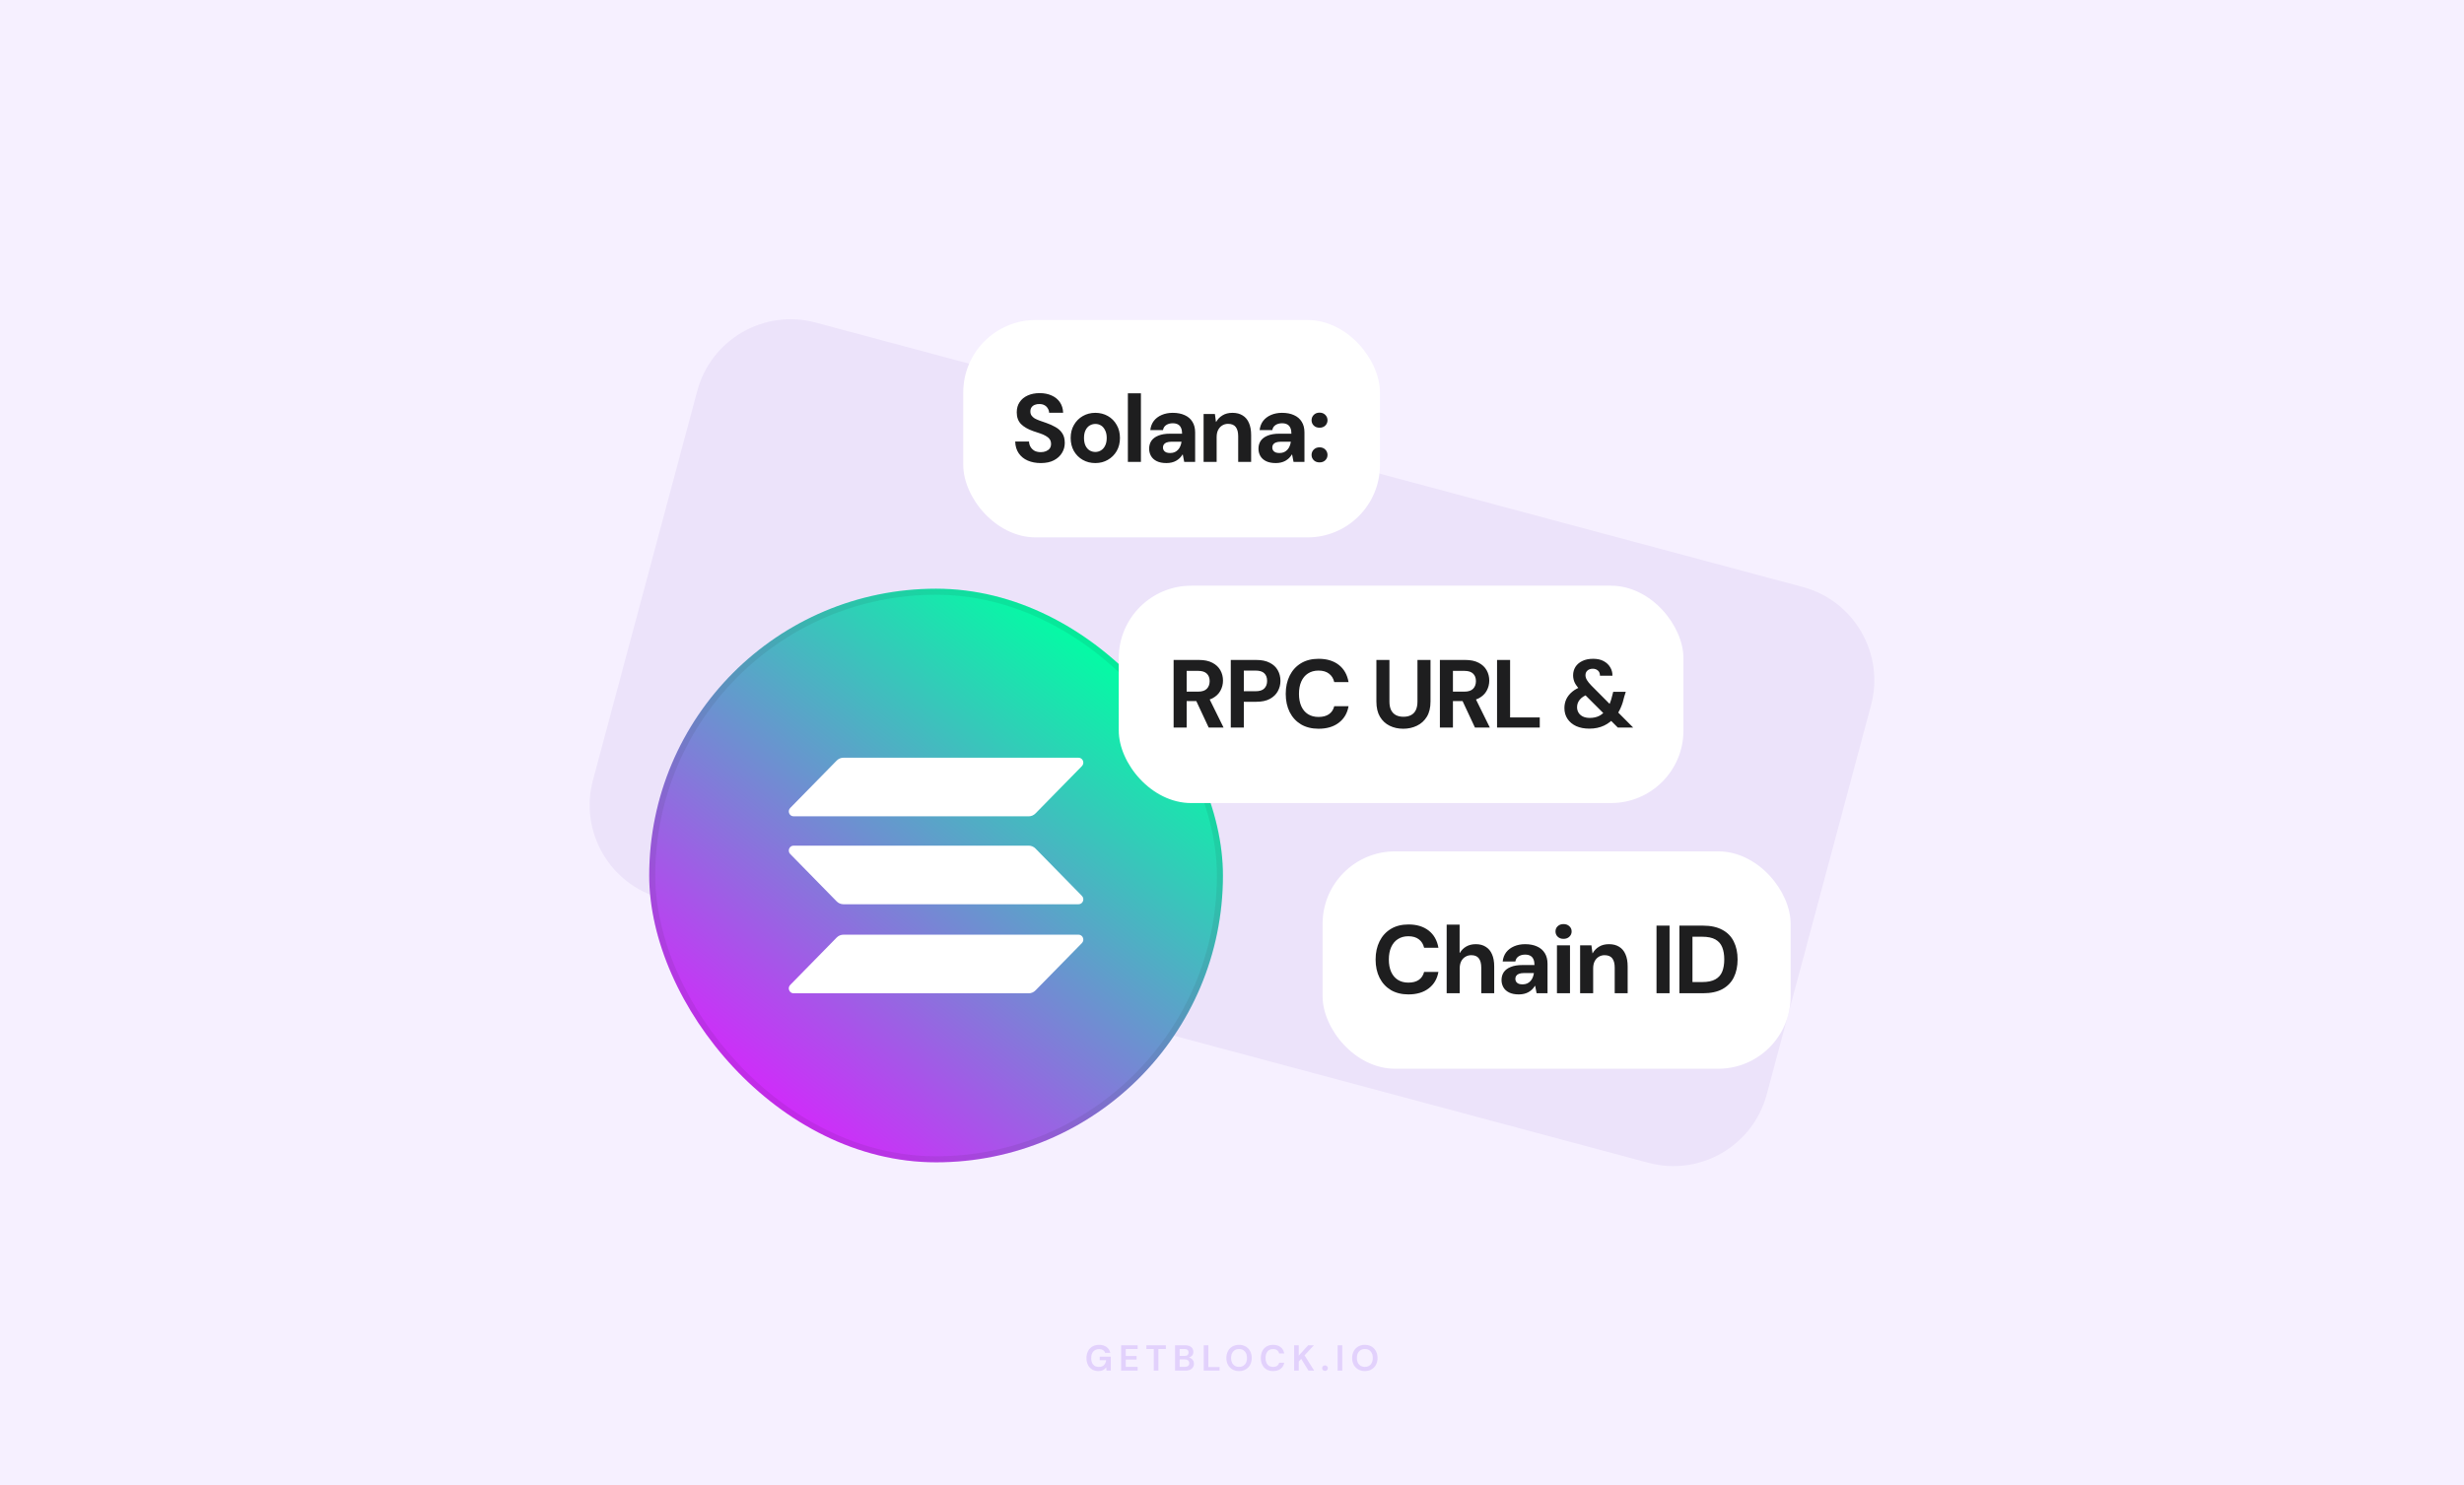 <svg width="816" height="492" viewBox="0 0 816 492" fill="none" xmlns="http://www.w3.org/2000/svg">
<rect width="816" height="492" fill="#F6F0FF"/>
<path d="M230.921 129.467C235.495 112.396 253.042 102.266 270.113 106.84L596.994 194.427C614.065 199.001 624.195 216.548 619.621 233.619L585.079 362.533C580.505 379.604 562.958 389.735 545.887 385.16L219.006 297.573C201.935 292.999 191.804 275.452 196.379 258.381L230.921 129.467Z" fill="#ECE3FA"/>
<path opacity="0.16" d="M363.747 454.144C362.955 454.144 362.263 453.964 361.671 453.604C361.079 453.244 360.619 452.744 360.291 452.104C359.963 451.456 359.799 450.704 359.799 449.848C359.799 448.984 359.967 448.224 360.303 447.568C360.647 446.904 361.131 446.388 361.755 446.02C362.387 445.644 363.135 445.456 363.999 445.456C364.983 445.456 365.799 445.692 366.447 446.164C367.095 446.636 367.515 447.288 367.707 448.12H365.991C365.863 447.728 365.631 447.424 365.295 447.208C364.959 446.984 364.527 446.872 363.999 446.872C363.159 446.872 362.511 447.14 362.055 447.676C361.599 448.204 361.371 448.932 361.371 449.86C361.371 450.788 361.595 451.508 362.043 452.02C362.499 452.524 363.115 452.776 363.891 452.776C364.651 452.776 365.223 452.572 365.607 452.164C365.999 451.748 366.235 451.204 366.315 450.532H364.191V449.38H367.863V454H366.447L366.327 452.896C366.055 453.296 365.715 453.604 365.307 453.82C364.899 454.036 364.379 454.144 363.747 454.144ZM371.277 454V445.6H376.761V446.836H372.813V449.14H376.401V450.34H372.813V452.764H376.761V454H371.277ZM382.09 454V446.836H379.642V445.6H386.086V446.836H383.626V454H382.09ZM389.144 454V445.6H392.516C393.388 445.6 394.052 445.804 394.508 446.212C394.972 446.612 395.204 447.128 395.204 447.76C395.204 448.288 395.06 448.712 394.772 449.032C394.492 449.344 394.148 449.556 393.74 449.668C394.22 449.764 394.616 450.004 394.928 450.388C395.24 450.764 395.396 451.204 395.396 451.708C395.396 452.372 395.156 452.92 394.676 453.352C394.196 453.784 393.516 454 392.636 454H389.144ZM390.68 449.128H392.288C392.72 449.128 393.052 449.028 393.284 448.828C393.516 448.628 393.632 448.344 393.632 447.976C393.632 447.624 393.516 447.348 393.284 447.148C393.06 446.94 392.72 446.836 392.264 446.836H390.68V449.128ZM390.68 452.752H392.396C392.852 452.752 393.204 452.648 393.452 452.44C393.708 452.224 393.836 451.924 393.836 451.54C393.836 451.148 393.704 450.84 393.44 450.616C393.176 450.392 392.82 450.28 392.372 450.28H390.68V452.752ZM398.634 454V445.6H400.17V452.8H403.89V454H398.634ZM410.338 454.144C409.498 454.144 408.762 453.96 408.13 453.592C407.506 453.224 407.014 452.716 406.654 452.068C406.302 451.412 406.126 450.656 406.126 449.8C406.126 448.944 406.302 448.192 406.654 447.544C407.014 446.888 407.506 446.376 408.13 446.008C408.762 445.64 409.498 445.456 410.338 445.456C411.17 445.456 411.902 445.64 412.534 446.008C413.166 446.376 413.658 446.888 414.01 447.544C414.362 448.192 414.538 448.944 414.538 449.8C414.538 450.656 414.362 451.412 414.01 452.068C413.658 452.716 413.166 453.224 412.534 453.592C411.902 453.96 411.17 454.144 410.338 454.144ZM410.338 452.764C411.138 452.764 411.774 452.5 412.246 451.972C412.726 451.444 412.966 450.72 412.966 449.8C412.966 448.88 412.726 448.156 412.246 447.628C411.774 447.1 411.138 446.836 410.338 446.836C409.538 446.836 408.898 447.1 408.418 447.628C407.938 448.156 407.698 448.88 407.698 449.8C407.698 450.72 407.938 451.444 408.418 451.972C408.898 452.5 409.538 452.764 410.338 452.764ZM421.618 454.144C420.77 454.144 420.042 453.964 419.434 453.604C418.826 453.236 418.358 452.728 418.03 452.08C417.702 451.424 417.538 450.668 417.538 449.812C417.538 448.956 417.702 448.2 418.03 447.544C418.358 446.888 418.826 446.376 419.434 446.008C420.042 445.64 420.77 445.456 421.618 445.456C422.626 445.456 423.45 445.708 424.09 446.212C424.738 446.708 425.142 447.408 425.302 448.312H423.61C423.506 447.856 423.282 447.5 422.938 447.244C422.602 446.98 422.154 446.848 421.594 446.848C420.818 446.848 420.21 447.112 419.77 447.64C419.33 448.168 419.11 448.892 419.11 449.812C419.11 450.732 419.33 451.456 419.77 451.984C420.21 452.504 420.818 452.764 421.594 452.764C422.154 452.764 422.602 452.644 422.938 452.404C423.282 452.156 423.506 451.816 423.61 451.384H425.302C425.142 452.248 424.738 452.924 424.09 453.412C423.45 453.9 422.626 454.144 421.618 454.144ZM428.582 454V445.6H430.118V448.996L433.226 445.6H435.122L432.026 448.936L435.206 454H433.322L430.922 450.112L430.118 450.988V454H428.582ZM438.802 454.084C438.522 454.084 438.29 453.996 438.106 453.82C437.93 453.644 437.842 453.432 437.842 453.184C437.842 452.928 437.93 452.712 438.106 452.536C438.29 452.36 438.522 452.272 438.802 452.272C439.082 452.272 439.31 452.36 439.486 452.536C439.67 452.712 439.762 452.928 439.762 453.184C439.762 453.432 439.67 453.644 439.486 453.82C439.31 453.996 439.082 454.084 438.802 454.084ZM442.98 454V445.6H444.516V454H442.98ZM452 454.144C451.16 454.144 450.424 453.96 449.792 453.592C449.168 453.224 448.676 452.716 448.316 452.068C447.964 451.412 447.788 450.656 447.788 449.8C447.788 448.944 447.964 448.192 448.316 447.544C448.676 446.888 449.168 446.376 449.792 446.008C450.424 445.64 451.16 445.456 452 445.456C452.832 445.456 453.564 445.64 454.196 446.008C454.828 446.376 455.32 446.888 455.672 447.544C456.024 448.192 456.2 448.944 456.2 449.8C456.2 450.656 456.024 451.412 455.672 452.068C455.32 452.716 454.828 453.224 454.196 453.592C453.564 453.96 452.832 454.144 452 454.144ZM452 452.764C452.8 452.764 453.436 452.5 453.908 451.972C454.388 451.444 454.628 450.72 454.628 449.8C454.628 448.88 454.388 448.156 453.908 447.628C453.436 447.1 452.8 446.836 452 446.836C451.2 446.836 450.56 447.1 450.08 447.628C449.6 448.156 449.36 448.88 449.36 449.8C449.36 450.72 449.6 451.444 450.08 451.972C450.56 452.5 451.2 452.764 452 452.764Z" fill="#7A2FEB"/>
<rect x="215" y="195" width="190" height="190" rx="95" fill="url(#paint0_linear_2938_500)"/>
<rect x="216" y="196" width="188" height="188" rx="94" stroke="#1E1E1F" stroke-opacity="0.08" stroke-width="2"/>
<path d="M277.078 310.552C277.675 309.943 278.484 309.601 279.328 309.601H357.172C358.59 309.601 359.3 311.352 358.297 312.375L342.915 328.065C342.318 328.674 341.509 329.016 340.665 329.016H262.821C261.403 329.016 260.693 327.266 261.696 326.242L277.078 310.552Z" fill="white"/>
<path d="M277.078 251.935C277.675 251.326 278.484 250.984 279.328 250.984H357.172C358.59 250.984 359.3 252.734 358.297 253.758L342.915 269.448C342.318 270.057 341.509 270.398 340.665 270.398H262.821C261.403 270.398 260.693 268.648 261.696 267.625L277.078 251.935Z" fill="white"/>
<path d="M342.915 281.056C342.318 280.448 341.509 280.106 340.665 280.106H262.821C261.403 280.106 260.693 281.856 261.696 282.879L277.078 298.57C277.675 299.178 278.484 299.52 279.328 299.52H357.172C358.59 299.52 359.3 297.77 358.297 296.746L342.915 281.056Z" fill="white"/>
<rect x="319" y="106" width="138" height="72" rx="24" fill="white"/>
<path d="M344.684 153.384C343.063 153.384 341.612 153.107 340.332 152.552C339.074 151.997 338.082 151.187 337.356 150.12C336.631 149.053 336.247 147.763 336.204 146.248H340.78C340.802 146.909 340.972 147.507 341.292 148.04C341.612 148.573 342.05 149 342.604 149.32C343.18 149.619 343.874 149.768 344.684 149.768C345.346 149.768 345.922 149.661 346.412 149.448C346.924 149.235 347.33 148.936 347.628 148.552C347.927 148.147 348.076 147.645 348.076 147.048C348.076 146.408 347.916 145.875 347.596 145.448C347.276 145.021 346.839 144.659 346.284 144.36C345.73 144.04 345.09 143.763 344.364 143.528C343.66 143.293 342.924 143.048 342.156 142.792C340.386 142.173 339.031 141.384 338.092 140.424C337.175 139.464 336.716 138.184 336.716 136.584C336.716 135.261 337.036 134.131 337.676 133.192C338.316 132.232 339.212 131.496 340.364 130.984C341.516 130.472 342.828 130.216 344.3 130.216C345.815 130.216 347.148 130.483 348.3 131.016C349.452 131.528 350.359 132.275 351.02 133.256C351.682 134.237 352.034 135.389 352.076 136.712H347.436C347.415 136.179 347.266 135.699 346.988 135.272C346.732 134.824 346.37 134.472 345.9 134.216C345.431 133.96 344.876 133.832 344.236 133.832C343.682 133.811 343.17 133.896 342.7 134.088C342.252 134.259 341.89 134.536 341.612 134.92C341.356 135.283 341.228 135.741 341.228 136.296C341.228 136.829 341.356 137.277 341.612 137.64C341.868 138.003 342.22 138.323 342.668 138.6C343.138 138.856 343.692 139.101 344.332 139.336C344.972 139.571 345.676 139.816 346.444 140.072C347.575 140.456 348.599 140.915 349.516 141.448C350.455 141.96 351.202 142.632 351.756 143.464C352.332 144.296 352.62 145.384 352.62 146.728C352.62 147.923 352.311 149.021 351.692 150.024C351.095 151.027 350.21 151.837 349.036 152.456C347.863 153.075 346.412 153.384 344.684 153.384ZM362.734 153.384C361.198 153.384 359.811 153.032 358.574 152.328C357.337 151.624 356.355 150.643 355.63 149.384C354.926 148.125 354.574 146.685 354.574 145.064C354.574 143.421 354.937 141.981 355.662 140.744C356.387 139.485 357.369 138.504 358.606 137.8C359.843 137.096 361.219 136.744 362.734 136.744C364.27 136.744 365.657 137.096 366.894 137.8C368.131 138.504 369.102 139.485 369.806 140.744C370.531 141.981 370.894 143.421 370.894 145.064C370.894 146.707 370.531 148.157 369.806 149.416C369.081 150.653 368.099 151.624 366.862 152.328C365.646 153.032 364.27 153.384 362.734 153.384ZM362.734 149.704C363.417 149.704 364.035 149.533 364.59 149.192C365.166 148.851 365.625 148.339 365.966 147.656C366.329 146.952 366.51 146.088 366.51 145.064C366.51 144.04 366.329 143.187 365.966 142.504C365.625 141.8 365.177 141.277 364.622 140.936C364.067 140.595 363.449 140.424 362.766 140.424C362.083 140.424 361.454 140.595 360.878 140.936C360.302 141.277 359.843 141.8 359.502 142.504C359.161 143.187 358.99 144.04 358.99 145.064C358.99 146.088 359.161 146.952 359.502 147.656C359.843 148.339 360.291 148.851 360.846 149.192C361.422 149.533 362.051 149.704 362.734 149.704ZM373.517 153V130.28H377.837V153H373.517ZM386.289 153.384C384.988 153.384 383.911 153.171 383.057 152.744C382.204 152.317 381.575 151.741 381.169 151.016C380.764 150.291 380.561 149.491 380.561 148.616C380.561 147.635 380.807 146.771 381.297 146.024C381.809 145.277 382.577 144.701 383.601 144.296C384.625 143.869 385.916 143.656 387.473 143.656H391.473C391.473 142.867 391.356 142.227 391.121 141.736C390.908 141.224 390.567 140.84 390.097 140.584C389.649 140.328 389.073 140.2 388.369 140.2C387.537 140.2 386.823 140.392 386.225 140.776C385.649 141.139 385.287 141.704 385.137 142.472H380.945C381.073 141.299 381.457 140.285 382.097 139.432C382.759 138.579 383.633 137.917 384.721 137.448C385.809 136.979 387.025 136.744 388.369 136.744C389.905 136.744 391.228 137 392.337 137.512C393.447 138.003 394.3 138.739 394.897 139.72C395.495 140.68 395.793 141.853 395.793 143.24V153H392.177L391.697 150.536H391.633C391.356 150.984 391.036 151.389 390.673 151.752C390.311 152.093 389.905 152.392 389.457 152.648C389.031 152.883 388.551 153.064 388.017 153.192C387.484 153.32 386.908 153.384 386.289 153.384ZM387.505 150.056C388.081 150.056 388.593 149.96 389.041 149.768C389.489 149.555 389.863 149.277 390.161 148.936C390.481 148.595 390.727 148.2 390.897 147.752C391.089 147.283 391.217 146.803 391.281 146.312H387.953C387.292 146.312 386.748 146.397 386.321 146.568C385.916 146.717 385.617 146.941 385.425 147.24C385.233 147.517 385.137 147.848 385.137 148.232C385.137 148.616 385.233 148.947 385.425 149.224C385.617 149.501 385.895 149.715 386.257 149.864C386.62 149.992 387.036 150.056 387.505 150.056ZM398.594 153V137.128H402.338L402.69 139.752H402.754C403.266 138.835 403.97 138.109 404.866 137.576C405.762 137.021 406.861 136.744 408.162 136.744C409.485 136.744 410.605 137.032 411.522 137.608C412.439 138.163 413.133 138.984 413.602 140.072C414.093 141.16 414.338 142.504 414.338 144.104V153H410.05V144.488C410.05 143.165 409.783 142.152 409.25 141.448C408.717 140.744 407.863 140.392 406.69 140.392C405.965 140.392 405.314 140.573 404.738 140.936C404.183 141.277 403.735 141.779 403.394 142.44C403.074 143.08 402.914 143.869 402.914 144.808V153H398.594ZM422.493 153.384C421.192 153.384 420.114 153.171 419.261 152.744C418.408 152.317 417.778 151.741 417.373 151.016C416.968 150.291 416.765 149.491 416.765 148.616C416.765 147.635 417.01 146.771 417.501 146.024C418.013 145.277 418.781 144.701 419.805 144.296C420.829 143.869 422.12 143.656 423.677 143.656H427.677C427.677 142.867 427.56 142.227 427.325 141.736C427.112 141.224 426.77 140.84 426.301 140.584C425.853 140.328 425.277 140.2 424.573 140.2C423.741 140.2 423.026 140.392 422.429 140.776C421.853 141.139 421.49 141.704 421.341 142.472H417.149C417.277 141.299 417.661 140.285 418.301 139.432C418.962 138.579 419.837 137.917 420.925 137.448C422.013 136.979 423.229 136.744 424.573 136.744C426.109 136.744 427.432 137 428.541 137.512C429.65 138.003 430.504 138.739 431.101 139.72C431.698 140.68 431.997 141.853 431.997 143.24V153H428.381L427.901 150.536H427.837C427.56 150.984 427.24 151.389 426.877 151.752C426.514 152.093 426.109 152.392 425.661 152.648C425.234 152.883 424.754 153.064 424.221 153.192C423.688 153.32 423.112 153.384 422.493 153.384ZM423.709 150.056C424.285 150.056 424.797 149.96 425.245 149.768C425.693 149.555 426.066 149.277 426.365 148.936C426.685 148.595 426.93 148.2 427.101 147.752C427.293 147.283 427.421 146.803 427.485 146.312H424.157C423.496 146.312 422.952 146.397 422.525 146.568C422.12 146.717 421.821 146.941 421.629 147.24C421.437 147.517 421.341 147.848 421.341 148.232C421.341 148.616 421.437 148.947 421.629 149.224C421.821 149.501 422.098 149.715 422.461 149.864C422.824 149.992 423.24 150.056 423.709 150.056ZM437.006 153.16C436.216 153.16 435.576 152.925 435.086 152.456C434.595 151.965 434.35 151.379 434.35 150.696C434.35 149.992 434.595 149.395 435.086 148.904C435.576 148.413 436.216 148.168 437.006 148.168C437.774 148.168 438.403 148.413 438.894 148.904C439.384 149.395 439.63 149.992 439.63 150.696C439.63 151.379 439.384 151.965 438.894 152.456C438.403 152.925 437.774 153.16 437.006 153.16ZM437.006 141.672C436.216 141.672 435.576 141.437 435.086 140.968C434.595 140.477 434.35 139.891 434.35 139.208C434.35 138.504 434.595 137.907 435.086 137.416C435.576 136.925 436.216 136.68 437.006 136.68C437.774 136.68 438.403 136.925 438.894 137.416C439.384 137.907 439.63 138.504 439.63 139.208C439.63 139.891 439.384 140.477 438.894 140.968C438.403 141.437 437.774 141.672 437.006 141.672Z" fill="#1E1E1F"/>
<rect x="438" y="282" width="155" height="72" rx="24" fill="white"/>
<path d="M466.436 329.384C464.196 329.384 462.255 328.904 460.612 327.944C458.991 326.963 457.743 325.608 456.868 323.88C455.994 322.131 455.556 320.115 455.556 317.832C455.556 315.549 455.994 313.533 456.868 311.784C457.743 310.035 458.991 308.669 460.612 307.688C462.234 306.707 464.175 306.216 466.436 306.216C469.167 306.216 471.396 306.888 473.124 308.232C474.852 309.576 475.93 311.475 476.356 313.928H471.62C471.343 312.733 470.767 311.805 469.892 311.144C469.018 310.461 467.855 310.12 466.404 310.12C465.06 310.12 463.898 310.44 462.916 311.08C461.956 311.699 461.22 312.584 460.708 313.736C460.196 314.888 459.94 316.253 459.94 317.832C459.94 319.411 460.196 320.776 460.708 321.928C461.22 323.059 461.956 323.933 462.916 324.552C463.898 325.171 465.06 325.48 466.404 325.48C467.855 325.48 469.018 325.171 469.892 324.552C470.767 323.933 471.343 323.059 471.62 321.928H476.356C475.951 324.253 474.874 326.077 473.124 327.4C471.396 328.723 469.167 329.384 466.436 329.384ZM479.091 329V306.28H483.379V315.656H483.443C483.977 314.739 484.691 314.024 485.587 313.512C486.483 313 487.539 312.744 488.755 312.744C490.035 312.744 491.123 313.032 492.019 313.608C492.937 314.163 493.63 314.984 494.099 316.072C494.59 317.16 494.835 318.504 494.835 320.104V329H490.547V320.488C490.547 319.165 490.281 318.152 489.747 317.448C489.235 316.744 488.403 316.392 487.251 316.392C486.505 316.392 485.843 316.573 485.267 316.936C484.691 317.277 484.233 317.779 483.891 318.44C483.571 319.08 483.411 319.869 483.411 320.808V329H479.091ZM502.988 329.384C501.687 329.384 500.609 329.171 499.756 328.744C498.903 328.317 498.273 327.741 497.868 327.016C497.463 326.291 497.26 325.491 497.26 324.616C497.26 323.635 497.505 322.771 497.996 322.024C498.508 321.277 499.276 320.701 500.3 320.296C501.324 319.869 502.615 319.656 504.172 319.656H508.172C508.172 318.867 508.055 318.227 507.82 317.736C507.607 317.224 507.265 316.84 506.796 316.584C506.348 316.328 505.772 316.2 505.068 316.2C504.236 316.2 503.521 316.392 502.924 316.776C502.348 317.139 501.985 317.704 501.836 318.472H497.644C497.772 317.299 498.156 316.285 498.796 315.432C499.457 314.579 500.332 313.917 501.42 313.448C502.508 312.979 503.724 312.744 505.068 312.744C506.604 312.744 507.927 313 509.036 313.512C510.145 314.003 510.999 314.739 511.596 315.72C512.193 316.68 512.492 317.853 512.492 319.24V329H508.876L508.396 326.536H508.332C508.055 326.984 507.735 327.389 507.372 327.752C507.009 328.093 506.604 328.392 506.156 328.648C505.729 328.883 505.249 329.064 504.716 329.192C504.183 329.32 503.607 329.384 502.988 329.384ZM504.204 326.056C504.78 326.056 505.292 325.96 505.74 325.768C506.188 325.555 506.561 325.277 506.86 324.936C507.18 324.595 507.425 324.2 507.596 323.752C507.788 323.283 507.916 322.803 507.98 322.312H504.652C503.991 322.312 503.447 322.397 503.02 322.568C502.615 322.717 502.316 322.941 502.124 323.24C501.932 323.517 501.836 323.848 501.836 324.232C501.836 324.616 501.932 324.947 502.124 325.224C502.316 325.501 502.593 325.715 502.956 325.864C503.319 325.992 503.735 326.056 504.204 326.056ZM515.613 329V313.128H519.933V329H515.613ZM517.789 310.984C516.999 310.984 516.359 310.749 515.869 310.28C515.378 309.811 515.133 309.224 515.133 308.52C515.133 307.816 515.378 307.24 515.869 306.792C516.359 306.323 516.999 306.088 517.789 306.088C518.578 306.088 519.218 306.323 519.709 306.792C520.221 307.24 520.477 307.816 520.477 308.52C520.477 309.224 520.221 309.811 519.709 310.28C519.218 310.749 518.578 310.984 517.789 310.984ZM523.285 329V313.128H527.029L527.381 315.752H527.445C527.957 314.835 528.661 314.109 529.557 313.576C530.453 313.021 531.552 312.744 532.853 312.744C534.176 312.744 535.296 313.032 536.213 313.608C537.131 314.163 537.824 314.984 538.293 316.072C538.784 317.16 539.029 318.504 539.029 320.104V329H534.741V320.488C534.741 319.165 534.475 318.152 533.941 317.448C533.408 316.744 532.555 316.392 531.381 316.392C530.656 316.392 530.005 316.573 529.429 316.936C528.875 317.277 528.427 317.779 528.085 318.44C527.765 319.08 527.605 319.869 527.605 320.808V329H523.285ZM548.586 329V306.6H552.906V329H548.586ZM556.172 329V306.6H563.948C566.551 306.6 568.705 307.069 570.412 308.008C572.119 308.925 573.377 310.227 574.188 311.912C575.02 313.576 575.436 315.539 575.436 317.8C575.436 320.061 575.02 322.035 574.188 323.72C573.377 325.384 572.119 326.685 570.412 327.624C568.727 328.541 566.572 329 563.948 329H556.172ZM560.492 325.288H563.724C565.559 325.288 567.009 324.989 568.076 324.392C569.143 323.795 569.9 322.941 570.348 321.832C570.796 320.701 571.02 319.357 571.02 317.8C571.02 316.221 570.796 314.877 570.348 313.768C569.9 312.637 569.143 311.773 568.076 311.176C567.009 310.579 565.559 310.28 563.724 310.28H560.492V325.288Z" fill="#1E1E1F"/>
<rect x="370.5" y="194" width="187" height="72" rx="24" fill="white"/>
<path d="M388.666 241V218.6H397.05C398.842 218.6 400.324 218.909 401.498 219.528C402.692 220.147 403.578 220.979 404.154 222.024C404.73 223.048 405.018 224.189 405.018 225.448C405.018 226.643 404.73 227.763 404.154 228.808C403.599 229.832 402.724 230.664 401.53 231.304C400.356 231.923 398.842 232.232 396.986 232.232H392.986V241H388.666ZM400.282 241L395.674 231.144H400.346L405.21 241H400.282ZM392.986 229.096H396.762C398.084 229.096 399.055 228.776 399.674 228.136C400.292 227.496 400.602 226.653 400.602 225.608C400.602 224.563 400.292 223.741 399.674 223.144C399.055 222.525 398.084 222.216 396.762 222.216H392.986V229.096ZM407.596 241V218.6H416.012C417.825 218.6 419.318 218.909 420.492 219.528C421.686 220.125 422.572 220.947 423.148 221.992C423.745 223.037 424.044 224.221 424.044 225.544C424.044 226.76 423.756 227.891 423.18 228.936C422.625 229.981 421.75 230.835 420.556 231.496C419.382 232.136 417.868 232.456 416.012 232.456H411.916V241H407.596ZM411.916 228.968H415.756C417.121 228.968 418.102 228.659 418.7 228.04C419.318 227.421 419.628 226.589 419.628 225.544C419.628 224.456 419.318 223.613 418.7 223.016C418.102 222.419 417.121 222.12 415.756 222.12H411.916V228.968ZM436.675 241.384C434.435 241.384 432.494 240.904 430.851 239.944C429.23 238.963 427.982 237.608 427.107 235.88C426.232 234.131 425.795 232.115 425.795 229.832C425.795 227.549 426.232 225.533 427.107 223.784C427.982 222.035 429.23 220.669 430.851 219.688C432.472 218.707 434.414 218.216 436.675 218.216C439.406 218.216 441.635 218.888 443.363 220.232C445.091 221.576 446.168 223.475 446.595 225.928H441.859C441.582 224.733 441.006 223.805 440.131 223.144C439.256 222.461 438.094 222.12 436.643 222.12C435.299 222.12 434.136 222.44 433.155 223.08C432.195 223.699 431.459 224.584 430.947 225.736C430.435 226.888 430.179 228.253 430.179 229.832C430.179 231.411 430.435 232.776 430.947 233.928C431.459 235.059 432.195 235.933 433.155 236.552C434.136 237.171 435.299 237.48 436.643 237.48C438.094 237.48 439.256 237.171 440.131 236.552C441.006 235.933 441.582 235.059 441.859 233.928H446.595C446.19 236.253 445.112 238.077 443.363 239.4C441.635 240.723 439.406 241.384 436.675 241.384ZM464.715 241.384C463.051 241.384 461.547 241.053 460.203 240.392C458.859 239.731 457.793 238.739 457.003 237.416C456.214 236.093 455.819 234.408 455.819 232.36V218.6H460.139V232.392C460.139 233.501 460.321 234.44 460.683 235.208C461.067 235.955 461.601 236.509 462.283 236.872C462.987 237.235 463.819 237.416 464.779 237.416C465.761 237.416 466.593 237.235 467.275 236.872C467.979 236.509 468.513 235.955 468.875 235.208C469.238 234.44 469.419 233.501 469.419 232.392V218.6H473.739V232.36C473.739 234.408 473.334 236.093 472.523 237.416C471.713 238.739 470.614 239.731 469.227 240.392C467.862 241.053 466.358 241.384 464.715 241.384ZM476.847 241V218.6H485.231C487.023 218.6 488.506 218.909 489.679 219.528C490.874 220.147 491.759 220.979 492.335 222.024C492.911 223.048 493.199 224.189 493.199 225.448C493.199 226.643 492.911 227.763 492.335 228.808C491.78 229.832 490.906 230.664 489.711 231.304C488.538 231.923 487.023 232.232 485.167 232.232H481.167V241H476.847ZM488.463 241L483.855 231.144H488.527L493.391 241H488.463ZM481.167 229.096H484.943C486.266 229.096 487.236 228.776 487.855 228.136C488.474 227.496 488.783 226.653 488.783 225.608C488.783 224.563 488.474 223.741 487.855 223.144C487.236 222.525 486.266 222.216 484.943 222.216H481.167V229.096ZM495.777 241V218.6H500.097V237.64H509.921V241H495.777ZM535.78 241L523.62 228.872C522.639 227.891 521.945 227.005 521.54 226.216C521.156 225.405 520.964 224.563 520.964 223.688C520.964 222.664 521.22 221.736 521.732 220.904C522.265 220.072 523.023 219.421 524.004 218.952C524.985 218.461 526.18 218.216 527.588 218.216C528.975 218.216 530.137 218.472 531.076 218.984C532.036 219.496 532.761 220.179 533.252 221.032C533.764 221.864 534.009 222.792 533.988 223.816H529.86C529.86 223.048 529.625 222.472 529.156 222.088C528.708 221.704 528.153 221.512 527.492 221.512C526.745 221.512 526.148 221.715 525.7 222.12C525.273 222.504 525.06 223.016 525.06 223.656C525.06 224.168 525.22 224.701 525.54 225.256C525.86 225.789 526.351 226.397 527.012 227.08L540.868 241H535.78ZM526.34 241.352C524.676 241.352 523.225 241.075 521.988 240.52C520.751 239.944 519.791 239.144 519.108 238.12C518.425 237.096 518.084 235.901 518.084 234.536C518.084 233.469 518.297 232.477 518.724 231.56C519.172 230.643 519.833 229.821 520.708 229.096C521.583 228.371 522.66 227.795 523.94 227.368L524.964 227.048L526.948 229.672L525.988 229.96C524.751 230.387 523.823 230.973 523.204 231.72C522.585 232.445 522.276 233.288 522.276 234.248C522.276 234.931 522.447 235.549 522.788 236.104C523.129 236.637 523.609 237.053 524.228 237.352C524.868 237.651 525.625 237.8 526.5 237.8C527.695 237.8 528.751 237.565 529.668 237.096C530.585 236.605 531.396 235.88 532.1 234.92C532.505 234.323 532.857 233.651 533.156 232.904C533.455 232.157 533.711 231.325 533.924 230.408L534.244 229.16H538.404L537.892 230.792C537.615 232.093 537.231 233.299 536.74 234.408C536.271 235.496 535.695 236.456 535.012 237.288C533.945 238.632 532.687 239.645 531.236 240.328C529.807 241.011 528.175 241.352 526.34 241.352Z" fill="#1E1E1F"/>
<defs>
<linearGradient id="paint0_linear_2938_500" x1="362.211" y1="210.669" x2="240.503" y2="367.151" gradientUnits="userSpaceOnUse">
<stop stop-color="#00FFA3"/>
<stop offset="1" stop-color="#DC1FFF"/>
</linearGradient>
</defs>
</svg>

